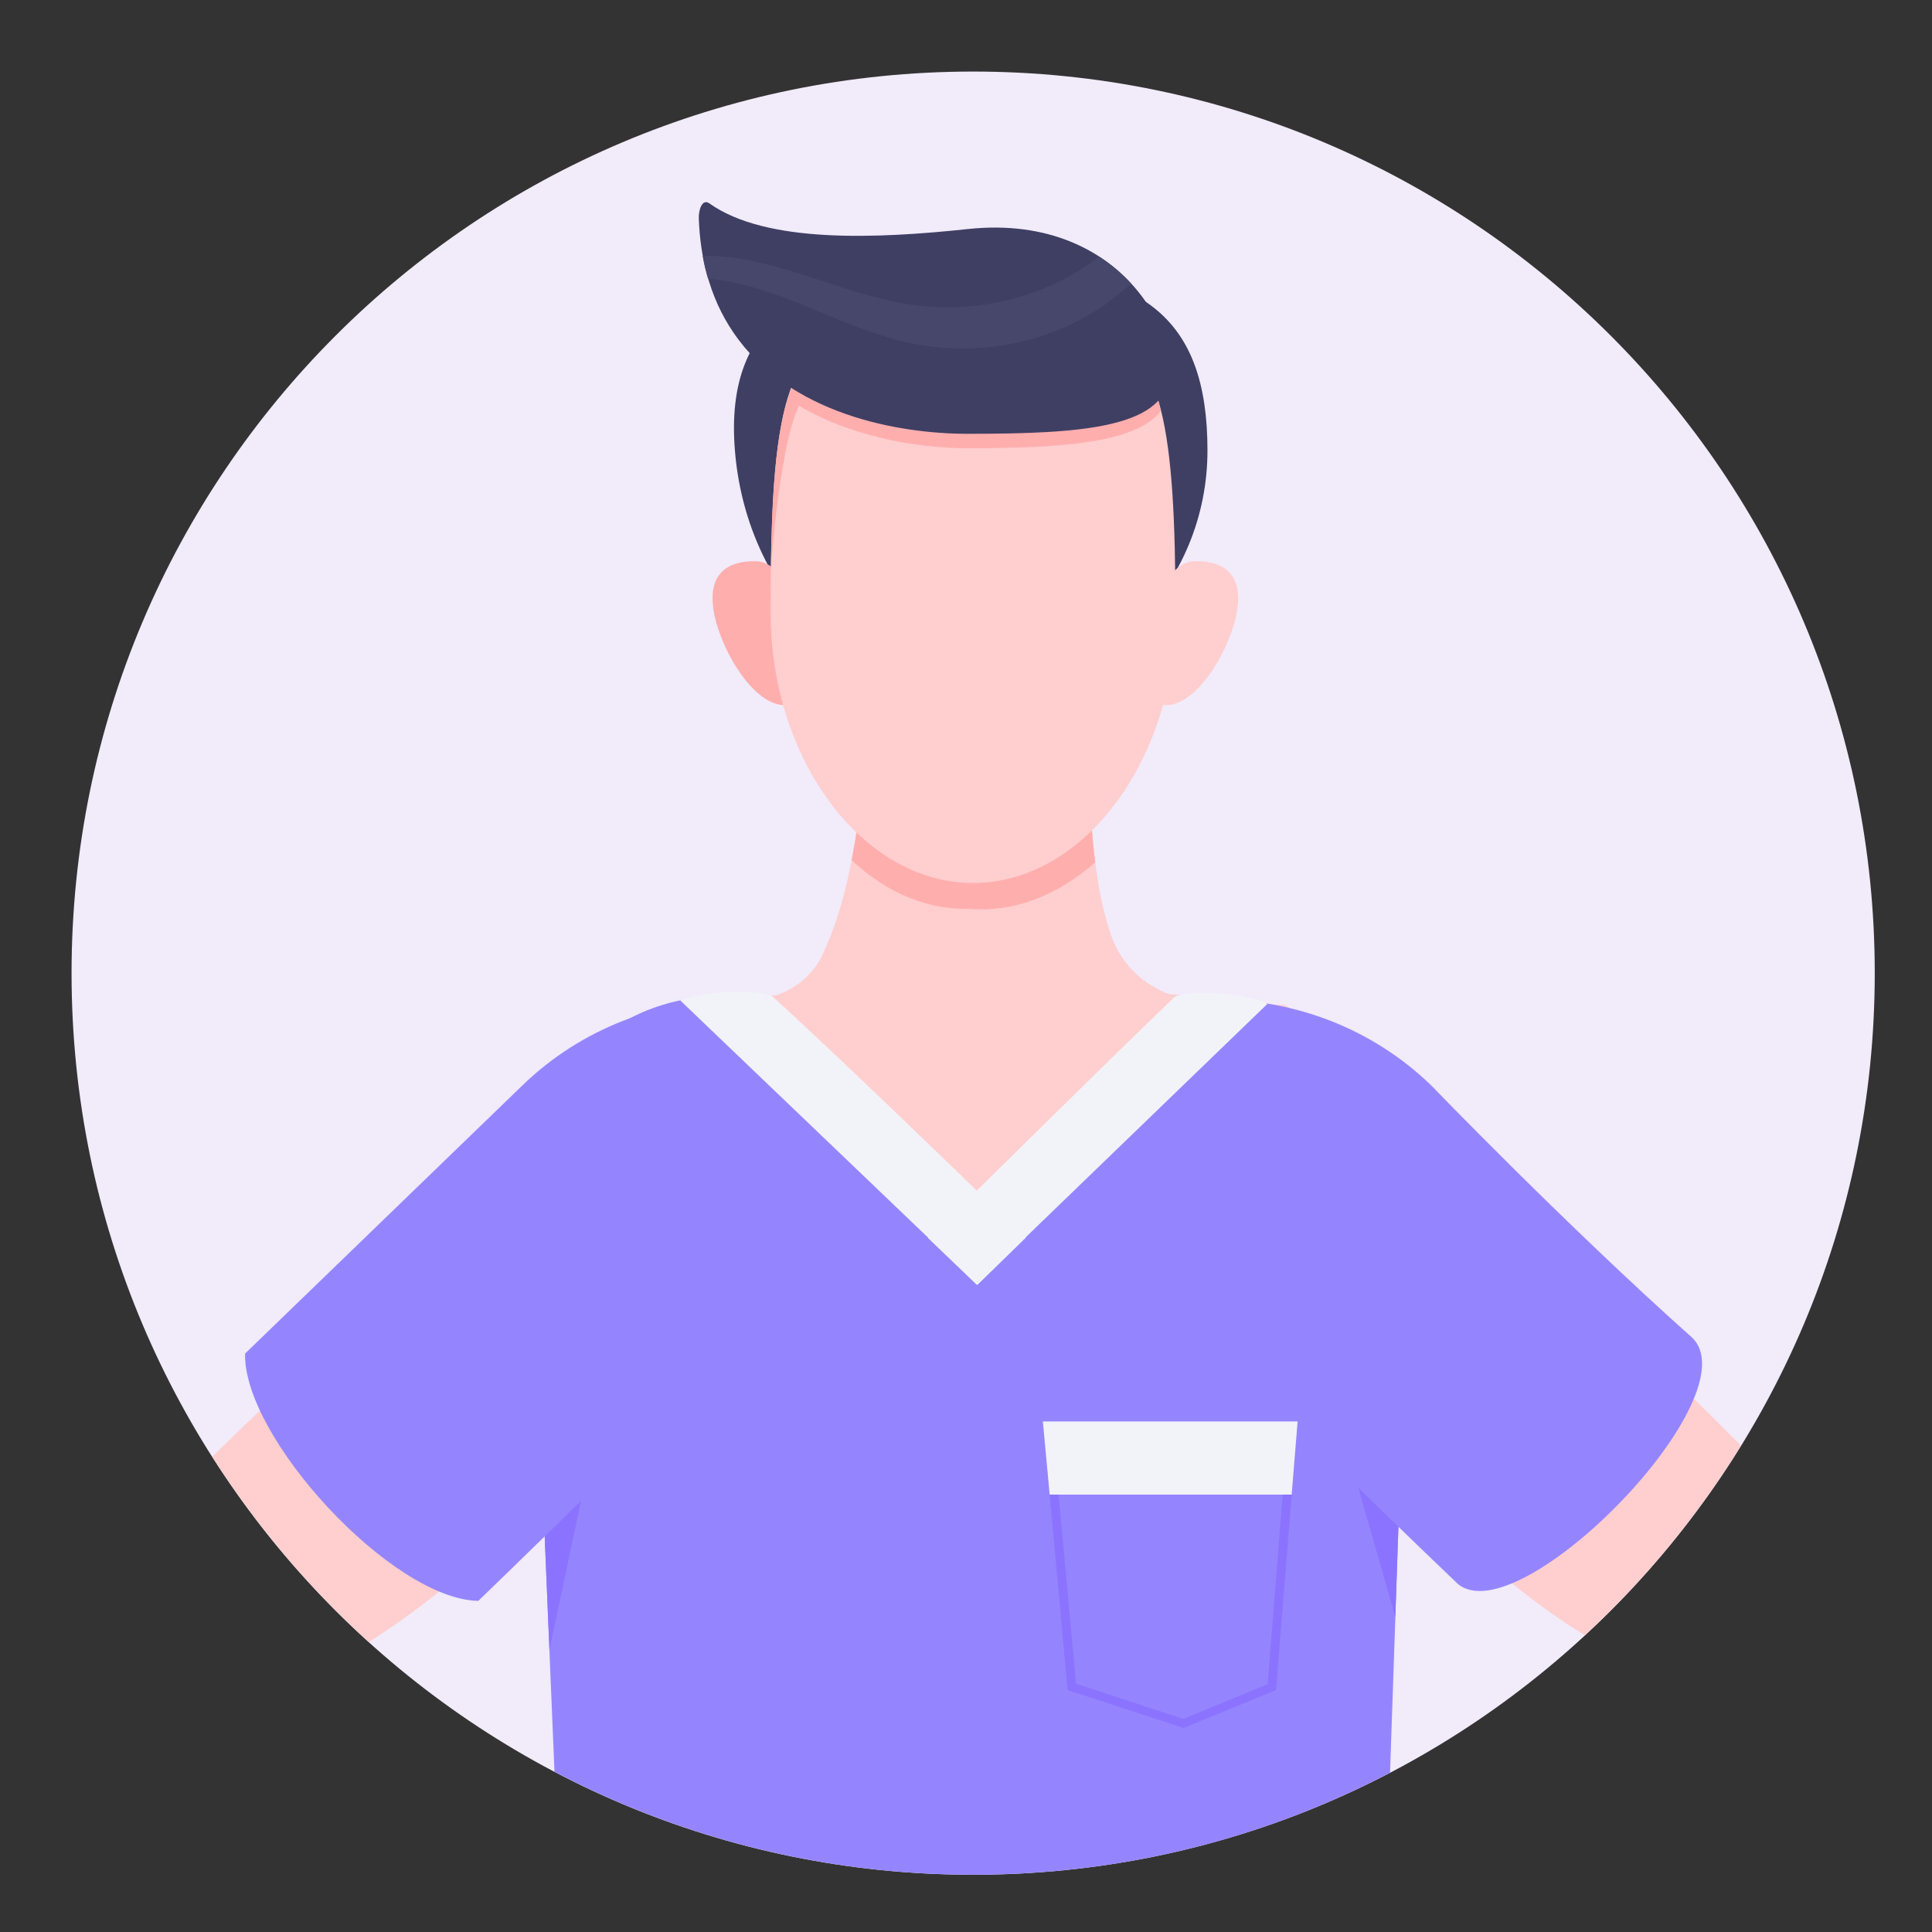 <svg width="54" height="54" viewBox="0 0 54 54" fill="none" xmlns="http://www.w3.org/2000/svg">
<rect x="0" y="0" width="54" height="54" fill="#333333" stroke="none"/>
<path d="M27.2 52.4C41.118 52.4 52.4 41.118 52.4 27.2C52.4 13.282 41.118 2 27.2 2C13.282 2 2 13.282 2 27.2C2 41.118 13.282 52.4 27.2 52.4Z" fill="#F1EBFA"/>
<path d="M35.913 28.094L33.423 27.957C32.329 27.862 31.401 27.148 31.056 26.144C30.488 24.492 30.516 22.669 30.355 20.884C29.541 21.538 28.542 21.973 27.5 22.12C26.369 22.276 25.195 22.091 24.168 21.609C23.94 23.379 23.727 25.112 22.994 26.679C22.653 27.408 21.919 27.886 21.095 27.938L18.553 28.094L18.217 33.051L26.757 39.551L36.969 28.781L35.913 28.094Z" fill="#FFCECE"/>
<path d="M27.102 25.405C28.252 25.491 29.459 25.112 30.61 24.104C30.477 23.048 30.448 21.959 30.354 20.884C29.54 21.538 28.541 21.973 27.499 22.12C26.368 22.276 25.194 22.091 24.166 21.609C24.062 22.432 23.958 23.247 23.802 24.042C24.858 25.022 25.994 25.429 27.102 25.405Z" fill="#FFAEAE"/>
<path d="M33.924 27.848H20.128C17.065 27.848 14.637 30.343 14.821 33.297L15.498 49.521C18.997 51.358 22.978 52.399 27.201 52.399C31.405 52.399 35.368 51.372 38.852 49.549L39.411 33.221C39.373 30.295 36.958 27.848 33.924 27.848Z" fill="#9485FF"/>
<path d="M38.999 45.198L39.212 38.954L37.195 38.902L38.999 45.198Z" fill="#8B73FF"/>
<path d="M15.357 46.121L17.075 38.007H15.021L15.357 46.121Z" fill="#8B73FF"/>
<path d="M17.218 30.395C17.218 30.395 10.633 36.1 5.932 40.715C7.153 42.633 8.625 44.375 10.306 45.895C14.496 43.31 21.91 35.285 21.91 35.285C21.938 35.262 21.976 35.229 21.999 35.205C23.372 33.927 23.415 31.815 22.094 30.49C20.773 29.159 18.591 29.122 17.218 30.395Z" fill="#FFCECE"/>
<path d="M27.302 31.034C27.302 31.034 18.009 40.261 13.369 44.745C10.95 44.702 6.793 40.171 6.85 37.833C11.674 33.169 14.605 30.334 14.605 30.334C17.909 27.138 23.273 27.138 26.578 30.334L27.302 31.034Z" fill="#9485FF"/>
<path d="M37.176 29.609C35.794 28.288 33.564 28.302 32.196 29.637C30.828 30.977 30.842 33.131 32.224 34.452C32.253 34.475 32.291 34.513 32.314 34.537C32.314 34.537 40.121 43.224 44.301 45.705C45.982 44.152 47.454 42.367 48.661 40.407C43.923 35.616 37.176 29.609 37.176 29.609Z" fill="#FFCECE"/>
<path d="M27.302 31.034C27.302 31.034 36.05 39.793 40.752 44.276C42.494 45.687 49.05 38.95 47.27 37.364C43.8 34.273 39.999 30.334 39.999 30.334C36.694 27.138 31.331 27.138 28.026 30.334L27.302 31.034Z" fill="#9485FF"/>
<path d="M27.216 34.533L20.91 27.882L24.494 27.598L31.789 27.721L33.768 27.872L27.817 34.301L27.216 34.533Z" fill="#FFCECE"/>
<path d="M27.302 35.911L27.312 35.906L27.321 35.911L28.675 34.59L28.666 34.585L35.426 28.057C34.99 27.811 33.438 27.621 32.846 27.853C31.203 29.42 27.302 33.279 27.302 33.279C27.302 33.279 23.666 29.742 21.583 27.844C20.992 27.597 19.472 27.763 19.013 27.962L25.944 34.595L25.934 34.599L27.302 35.911Z" fill="#F2F3F8"/>
<path d="M35.994 39.971L35.431 47.073L33.073 48.043L30.076 47.059L29.423 39.971H35.994ZM36.269 39.73H29.148L29.84 47.238L33.083 48.299L35.667 47.238L36.269 39.73Z" fill="#8B73FF"/>
<path d="M29.338 41.775H36.103L36.269 39.73H29.148L29.338 41.775Z" fill="#F2F3F8"/>
<path d="M33.749 12.59C33.749 16.32 30.791 19.345 27.145 19.345C23.5 19.345 20.839 16.311 20.541 12.59C20.229 8.779 22.691 7.434 27.311 7.434C31.941 7.434 33.749 8.859 33.749 12.59Z" fill="#3F3F63"/>
<path d="M22.161 19.677C21.148 19.989 20.045 18.043 19.927 16.936C19.837 16.088 20.272 15.667 21.143 15.686C22.379 15.719 23.132 19.383 22.161 19.677Z" fill="#FFAEAE"/>
<path d="M32.361 19.677C33.374 19.989 34.477 18.043 34.595 16.936C34.685 16.088 34.25 15.667 33.379 15.686C32.148 15.719 31.395 19.383 32.361 19.677Z" fill="#FFCECE"/>
<path d="M32.855 17.148C32.855 21.187 30.322 24.68 27.197 24.68C24.082 24.68 21.54 21.187 21.54 17.148C21.54 14.279 21.635 12.376 22.018 11.117C22.657 9.006 24.087 8.717 27.197 8.717C30.384 8.717 31.832 8.991 32.448 11.458C32.76 12.708 32.855 14.521 32.855 17.148Z" fill="#FFCECE"/>
<path d="M32.447 11.486C31.751 12.39 29.64 12.528 27.05 12.528C25.639 12.528 23.613 12.206 22.018 11.145C22.657 9.034 24.086 8.745 27.197 8.745C30.383 8.75 31.831 9.02 32.447 11.486Z" fill="#FFAEAE"/>
<path d="M32.688 10.364C32.688 11.969 30.231 12.125 27.045 12.125C25.118 12.125 22.046 11.586 20.493 9.285C20.171 8.812 19.915 8.262 19.75 7.628C19.627 7.169 19.551 6.662 19.532 6.108C19.522 5.867 19.627 5.54 19.83 5.687C21.421 6.814 24.512 6.672 27.05 6.402C29.308 6.16 30.861 7.013 31.756 8.082C32.191 8.598 32.47 9.167 32.603 9.687C32.66 9.929 32.688 10.156 32.688 10.364Z" fill="#3F3F63"/>
<path d="M31.613 7.926C30.993 8.499 30.259 8.963 29.455 9.271C28.205 9.754 26.803 9.867 25.483 9.597C23.679 9.228 22.088 8.172 20.27 7.85C20.114 7.822 19.953 7.803 19.792 7.794C19.773 7.737 19.759 7.685 19.745 7.628C19.702 7.476 19.669 7.32 19.641 7.159C19.844 7.145 20.048 7.154 20.247 7.173C22.084 7.358 23.755 8.295 25.587 8.532C26.922 8.703 28.314 8.485 29.516 7.912C29.947 7.708 30.349 7.462 30.719 7.173C31.069 7.396 31.362 7.652 31.613 7.926Z" fill="#47476B"/>
<path d="M22.008 11.16C21.691 12.225 21.572 13.745 21.544 15.922C21.544 15.922 21.8 12.092 22.434 11.16C22.491 11.079 22.008 11.16 22.008 11.16Z" fill="#FFAEAE"/>
</svg>

